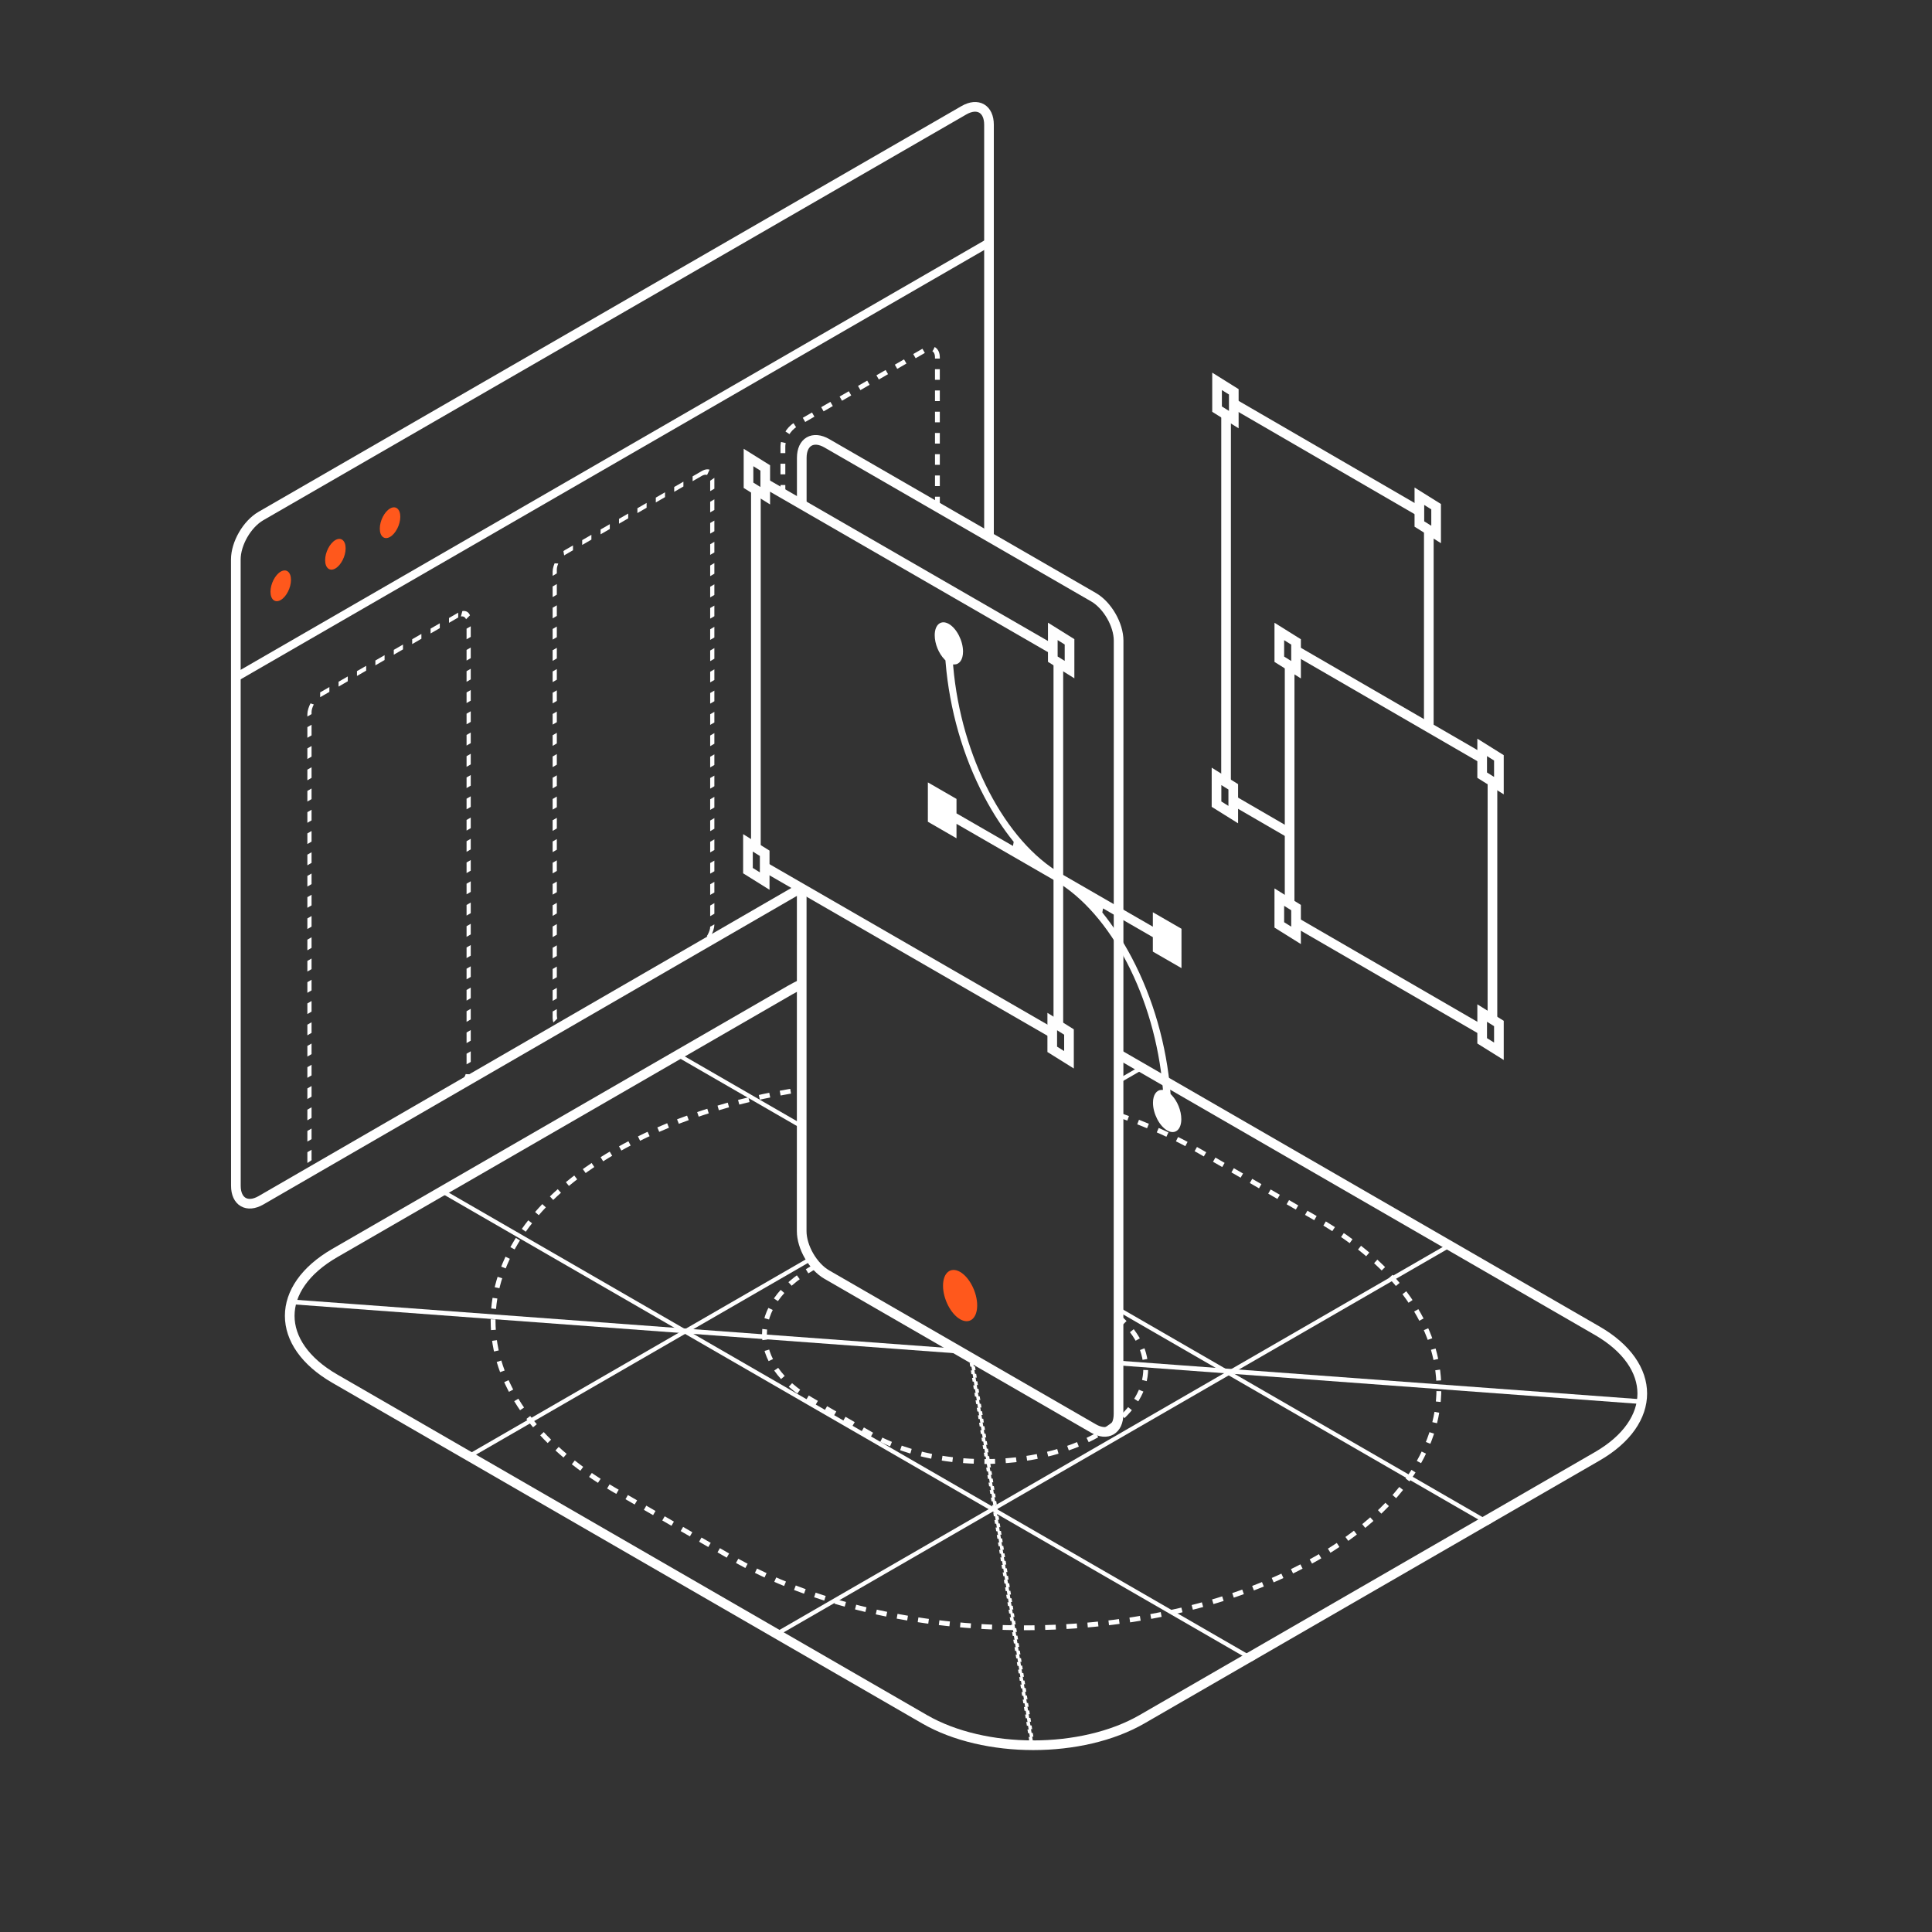 <svg width="400" height="400" viewBox="0 0 400 400" fill="none" xmlns="http://www.w3.org/2000/svg">
<rect x="0" y="0" width="400" height="400" fill="#333333" stroke="none"/>
<path d="M231.506 218.235L330.689 275.515C343.124 282.696 343.124 294.339 330.689 301.52L236.443 355.949C224.008 363.13 203.847 363.13 191.412 355.949L69.31 285.433C56.876 278.252 56.876 266.609 69.31 259.428L163.557 204.999C164.342 204.546 165.157 204.122 165.999 203.726" stroke="white" stroke-width="2"/>
<path d="M231.499 230.802C237.575 232.878 243.303 235.423 248.524 238.439L272.786 252.451C306.285 271.797 306.285 303.163 272.786 322.509C239.288 341.855 184.975 341.855 151.476 322.509L127.214 308.497C93.715 289.151 93.715 257.785 127.214 238.439C138.352 232.007 151.79 227.713 165.999 225.558" stroke="white" stroke-dasharray="2.2 2.2"/>
<rect width="1" height="193.961" transform="matrix(0.866 -0.5 0.866 0.5 91.217 246.947)" fill="white"/>
<rect width="1" height="29.289" transform="matrix(0.866 -0.5 0.866 0.5 140.066 218.736)" fill="white"/>
<rect width="1" height="88.867" transform="matrix(0.866 -0.5 0.866 0.5 231.072 271.294)" fill="white"/>
<rect width="1" height="5.752" transform="matrix(0.866 0.5 -0.866 0.5 236.078 220.751)" fill="white"/>
<rect width="1" height="82.412" transform="matrix(0.866 0.5 -0.866 0.5 167.475 260.37)" fill="white"/>
<rect width="1.402" height="113.887" transform="matrix(-0.096 -0.707 1.218 0.09 60.27 270.018)" fill="white"/>
<rect width="1.402" height="89.228" transform="matrix(-0.096 -0.707 1.218 0.09 231.764 282.706)" fill="white"/>
<rect x="0.272" y="0.157" width="0.409" height="113.858" transform="matrix(1.22 0.063 0.111 0.704 200.567 281.47)" fill="white" stroke="white" stroke-width="0.409" stroke-dasharray="1.1 1.1"/>
<rect width="1" height="161.634" transform="matrix(0.866 0.5 -0.866 0.5 299.693 257.603)" fill="white"/>
<path d="M168.999 262.104C168.673 262.278 168.351 262.456 168.035 262.639C155.02 270.155 155.02 282.341 168.035 289.858L180.321 296.953C193.336 304.469 214.437 304.469 227.452 296.953C227.637 296.846 227.819 296.739 227.999 296.63C238.893 290.042 240.127 280.086 231.702 272.735" stroke="#FEFEFE" stroke-dasharray="2.2 2.2"/>
<path d="M165.989 183.931L165.981 254.888C165.98 258.202 168.307 262.231 171.177 263.888L226.381 295.751C229.251 297.408 231.578 296.064 231.578 292.751L231.597 132.643C231.597 129.33 229.271 125.301 226.401 123.644L171.196 91.78C168.327 90.124 166 91.467 165.999 94.781L165.998 104.609" stroke="white" stroke-width="2"/>
<path d="M198.779 273.135C196.83 272.009 195.243 268.895 195.244 266.194C195.244 263.493 196.831 262.211 198.78 263.336C200.73 264.461 202.316 267.575 202.316 270.276C202.315 272.977 200.728 274.26 198.779 273.135Z" fill="#FF581C"/>
<path d="M255.498 165.817L266.93 172.45M253.84 162.235L253.849 85.735M255.498 83.606L293.998 105.943M295.822 109.735L295.818 150.217" stroke="#FEFEFE" stroke-width="2"/>
<path d="M251.867 166.491L251.868 160.739L255.332 162.903L255.332 168.655L251.867 166.491Z" stroke="white" stroke-width="2"/>
<path d="M251.979 84.709L251.979 78.957L255.444 81.121L255.443 86.873L251.979 84.709Z" stroke="white" stroke-width="2"/>
<path d="M293.867 108.491L293.868 102.739L297.332 104.903L297.332 110.655L293.867 108.491Z" stroke="white" stroke-width="2"/>
<path d="M268.499 191.059L306.999 213.36M267 186.735L267.005 137.735M268.499 134.794L306.999 157.095M308.999 161.735L308.993 211.235" stroke="white" stroke-width="2"/>
<path d="M264.867 191.491L264.868 185.739L268.332 187.903L268.332 193.655L264.867 191.491Z" stroke="white" stroke-width="2"/>
<path d="M264.869 136.491L264.87 130.739L268.334 132.903L268.334 138.655L264.869 136.491Z" stroke="white" stroke-width="2"/>
<path d="M306.867 215.491L306.868 209.739L310.332 211.903L310.332 217.655L306.867 215.491Z" stroke="white" stroke-width="2"/>
<path d="M306.867 160.491L306.868 154.739L310.332 156.903L310.332 162.655L306.867 160.491Z" stroke="white" stroke-width="2"/>
<path d="M204.762 111.098L204.762 25.831C204.762 22.517 202.435 21.173 199.565 22.83L54.02 106.837C51.15 108.494 48.824 112.523 48.824 115.837L48.837 245.505C48.838 248.822 51.168 250.164 54.04 248.503L165.5 184.038" stroke="white" stroke-width="2"/>
<rect x="-0.433" y="0.75" width="37.667" height="97.381" rx="2.5" transform="matrix(-0.866 0.5 0 1 147.094 96.242)" stroke="white" stroke-dasharray="2.2 2.2"/>
<path d="M194.082 105.038L194.078 73.993C194.078 72.336 192.915 71.664 191.48 72.493L164.689 87.956C163.254 88.785 162.091 90.799 162.091 92.456L162.092 102.538" stroke="white" stroke-dasharray="2.2 2.2"/>
<rect x="-0.433" y="0.75" width="38.059" height="97.666" rx="2.5" transform="matrix(-0.866 0.5 0 1 96.655 125.566)" stroke="white" stroke-dasharray="2.2 2.2"/>
<rect width="179.903" height="1.96" transform="matrix(-0.866 0.5 0 1 204.639 49.299)" fill="white"/>
<path d="M80.755 111.162C81.924 110.487 82.876 108.618 82.876 106.998C82.876 105.377 81.924 104.608 80.754 105.283C79.584 105.958 78.633 107.826 78.633 109.447C78.633 111.068 79.585 111.837 80.755 111.162Z" fill="#FF581C"/>
<path d="M69.438 117.694C70.608 117.019 71.56 115.15 71.56 113.53C71.559 111.909 70.607 111.139 69.438 111.815C68.268 112.49 67.316 114.358 67.316 115.979C67.317 117.599 68.269 118.369 69.438 117.694Z" fill="#FF581C"/>
<path d="M58.124 124.225C59.294 123.55 60.245 121.682 60.245 120.061C60.245 118.441 59.293 117.671 58.123 118.346C56.954 119.021 56.002 120.89 56.002 122.51C56.002 124.131 56.954 124.901 58.124 124.225Z" fill="#FF581C"/>
<path d="M158.501 100.115L218.001 134.459M156.498 101.735L156.498 175.735M157.867 179.235L218.001 213.944M219.12 212.235L219.12 137.235" stroke="#FEFEFE" stroke-width="2"/>
<path d="M154.857 180.253L154.858 174.501L158.322 176.665L158.322 182.417L154.857 180.253Z" stroke="#FEFEFE" stroke-width="2"/>
<path d="M154.971 100.471L154.971 94.719L158.436 96.883L158.435 102.635L154.971 100.471Z" stroke="#FEFEFE" stroke-width="2"/>
<path d="M217.857 217.253L217.858 211.501L221.322 213.665L221.322 219.417L217.857 217.253Z" stroke="#FEFEFE" stroke-width="2"/>
<path d="M217.971 136.471L217.971 130.72L221.436 132.883L221.435 138.635L217.971 136.471Z" stroke="#FEFEFE" stroke-width="2"/>
<path fill-rule="evenodd" clip-rule="evenodd" d="M198.033 173.556L198.033 170.566L218.359 182.297C230.02 189.028 239.112 206.532 240.745 225.263L240.779 225.655L240.528 225.653C239.466 225.645 238.714 226.639 238.713 228.319C238.713 230.543 240.03 233.11 241.645 234.042C243.26 234.974 244.578 233.928 244.578 231.704C244.578 229.924 243.736 227.93 242.572 226.723L242.359 226.503L242.332 226.179C241.515 216.325 238.756 206.689 234.304 198.243C232.481 194.786 230.429 191.652 228.224 188.923L228.376 188.079L238.685 194.029L238.684 197.02L244.614 200.442L244.615 192.292L238.686 188.87L238.685 191.861L219.74 180.926C208.079 174.195 198.986 156.69 197.354 137.96L197.32 137.568L197.571 137.57C198.633 137.579 199.385 136.584 199.386 134.904C199.386 132.679 198.07 130.114 196.454 129.181C194.839 128.249 193.522 129.295 193.522 131.519C193.521 133.299 194.363 135.294 195.527 136.501L195.74 136.721L195.767 137.045C196.584 146.899 199.343 156.535 203.796 164.981C205.618 168.438 207.67 171.571 209.875 174.3L209.723 175.144L198.034 168.397L198.034 165.407L192.105 161.985L192.104 170.133L198.033 173.556Z" fill="white"/>
</svg>
